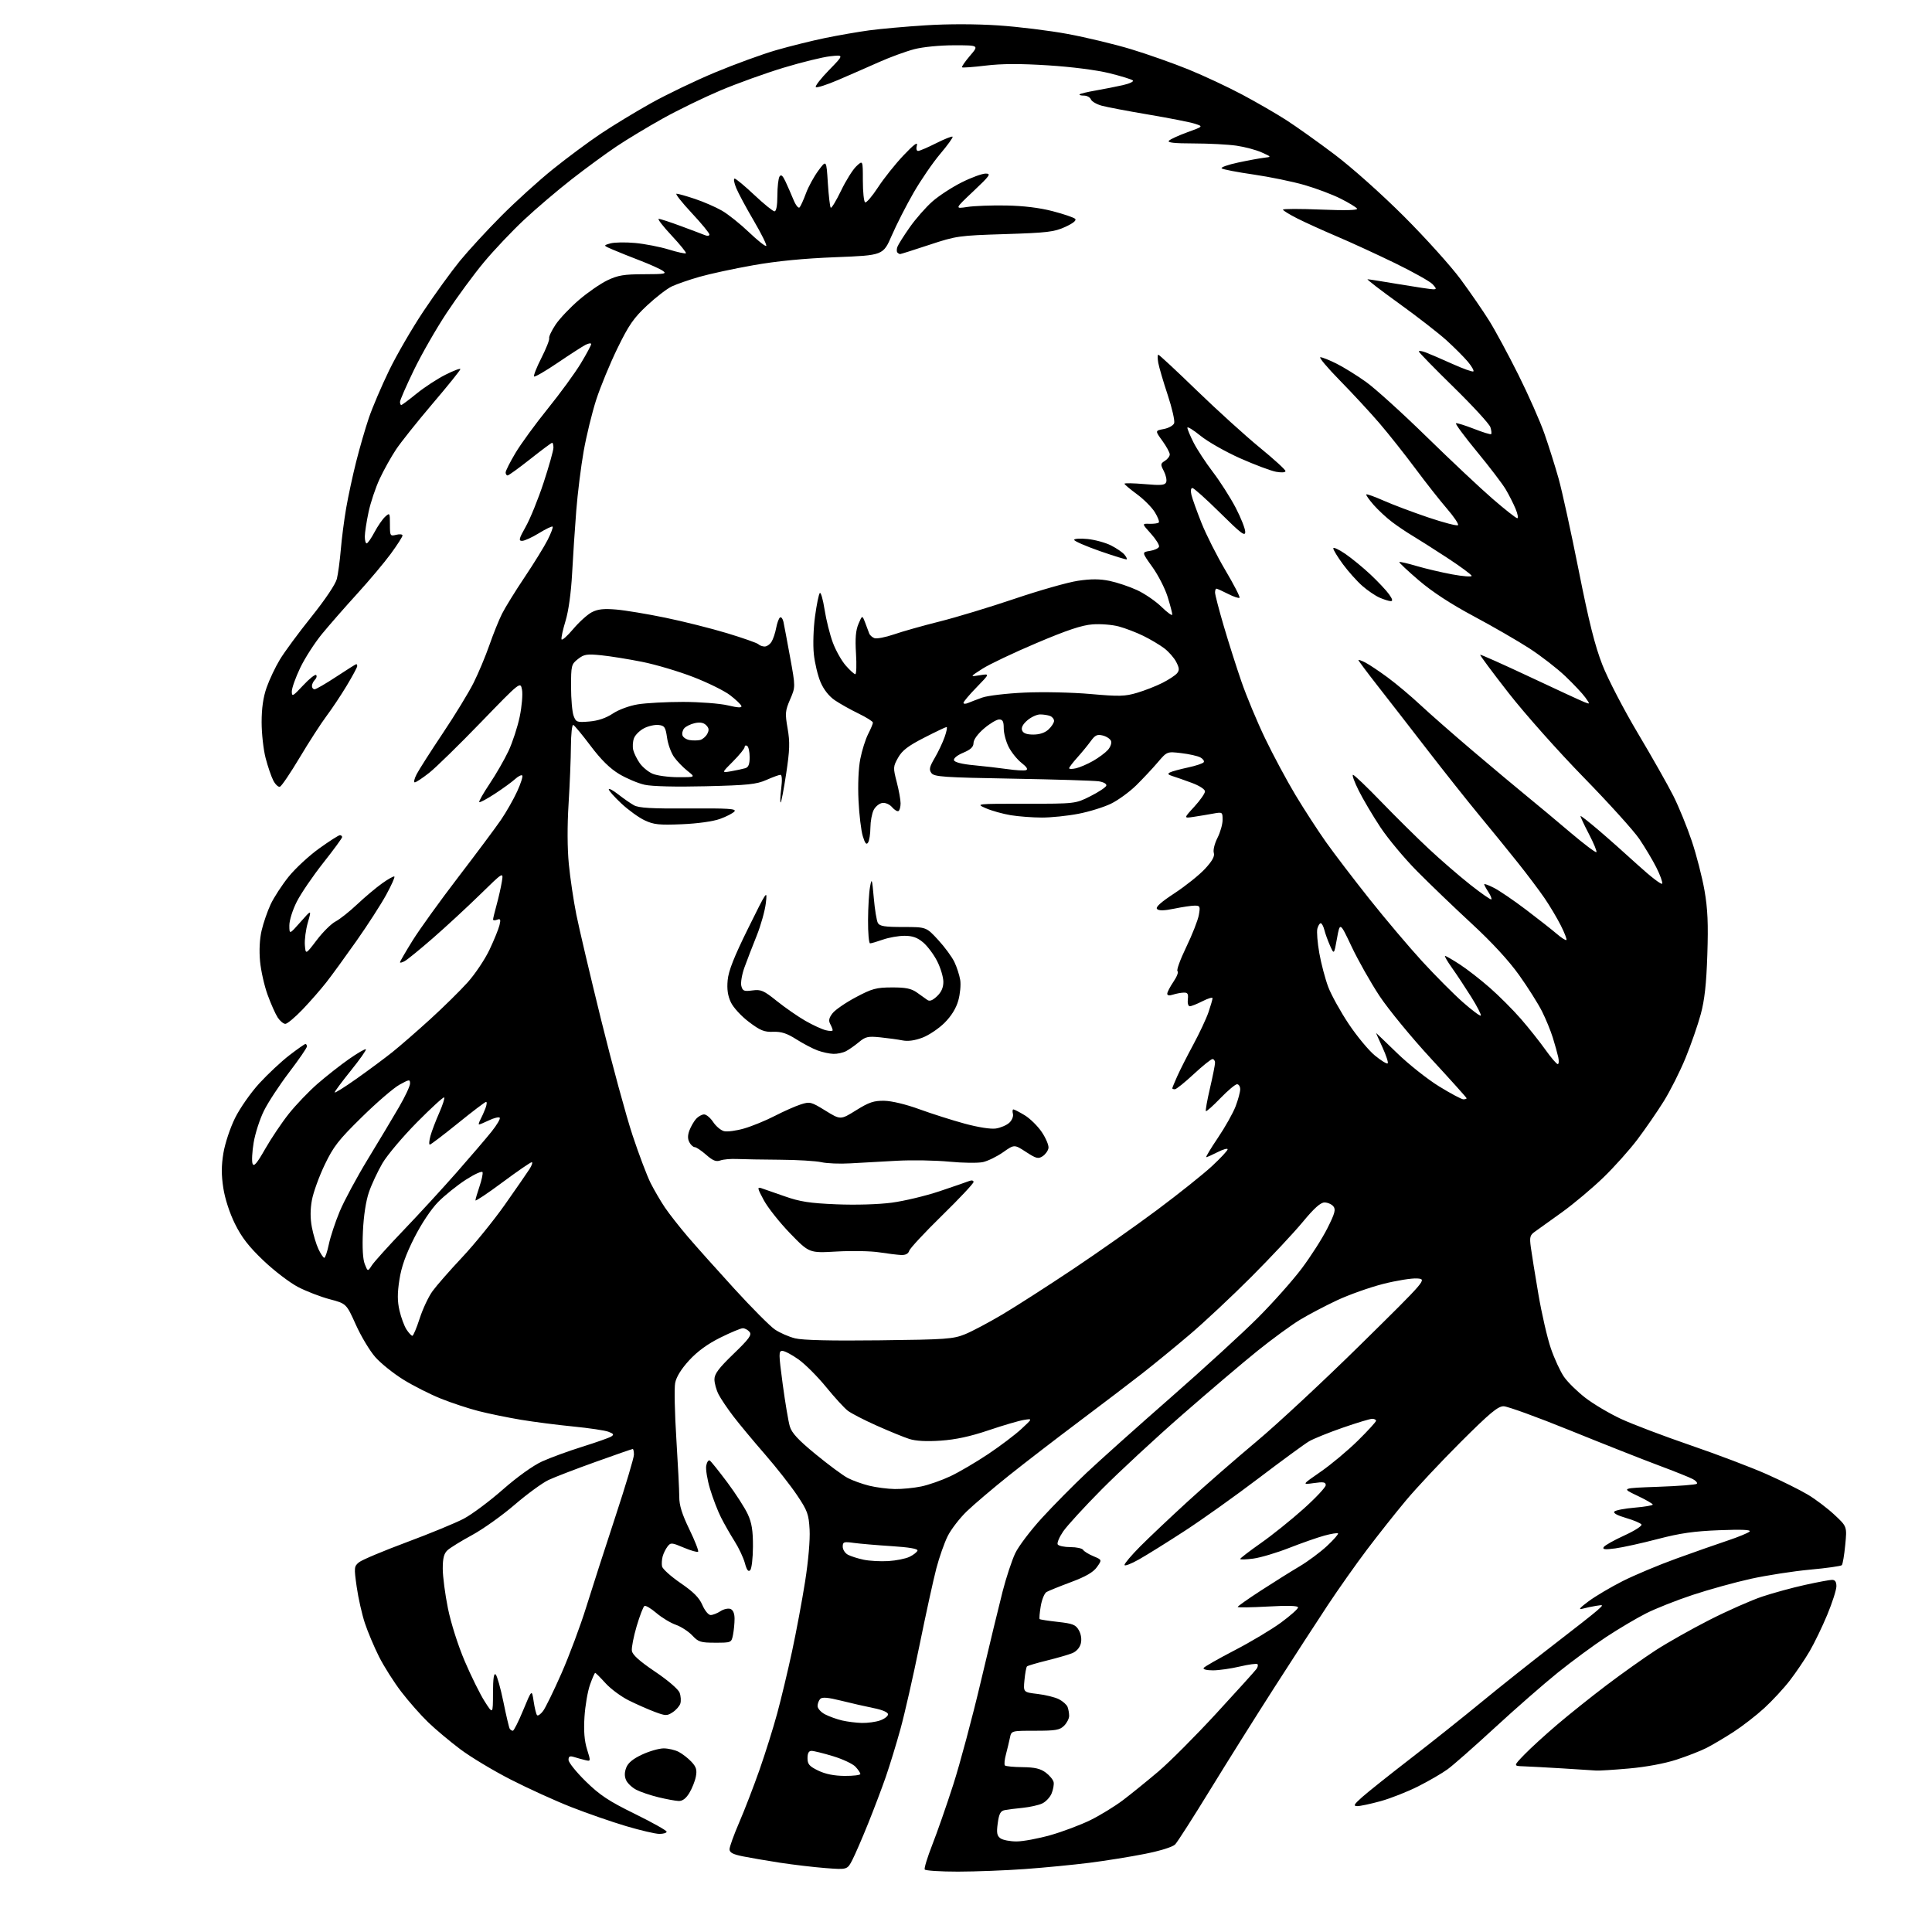 <?xml version="1.0" encoding="UTF-8" standalone="no"?>
<svg 
  version="1.1" 
  xmlns="http://www.w3.org/2000/svg" 
  xmlns:xlink="http://www.w3.org/1999/xlink" 
  xmlns:svg="http://www.w3.org/2000/svg"
  xmlns:rdf="http://www.w3.org/1999/02/22-rdf-syntax-ns#"
  xmlns:cc="http://creativecommons.org/ns#"
  xmlns:dc="http://purl.org/dc/elements/1.1/"
  viewBox="0 0 768 768"
  width="768"
  height="768"
>
<style>svg {background-color: white; }</style>"
<path stroke="none" fill="black" fill-rule="evenodd" d="M380.81,744.00C373.83,744.00 367.88,743.62 367.59,743.15C367.31,742.69 368.65,738.30 370.57,733.40C372.50,728.51 376.25,717.75 378.91,709.50C381.57,701.25 386.51,682.80 389.88,668.50C393.25,654.20 397.17,638.01 398.58,632.52C400.00,627.03 402.24,620.26 403.56,617.46C404.88,614.67 409.68,608.33 414.23,603.37C418.78,598.41 426.77,590.32 432.00,585.40C437.23,580.48 452.20,567.08 465.29,555.62C478.37,544.17 493.97,529.89 499.96,523.90C505.95,517.91 513.82,509.07 517.44,504.26C521.06,499.44 525.66,492.25 527.65,488.27C530.66,482.29 531.06,480.78 530.02,479.52C529.32,478.69 527.75,478.00 526.51,478.00C524.93,478.00 522.38,480.29 517.88,485.73C514.37,489.98 505.20,499.78 497.50,507.50C489.80,515.22 478.74,525.58 472.92,530.52C467.10,535.46 458.55,542.46 453.92,546.07C449.29,549.69 438.07,558.22 429.00,565.03C419.93,571.84 407.32,581.54 401.00,586.59C394.68,591.65 387.18,598.02 384.34,600.75C381.50,603.48 378.08,607.92 376.73,610.61C375.39,613.30 373.35,619.10 372.20,623.50C371.05,627.90 368.04,641.62 365.52,654.00C363.00,666.38 359.59,681.37 357.94,687.33C356.30,693.28 353.67,701.83 352.12,706.33C350.56,710.82 347.40,719.16 345.10,724.86C342.81,730.56 340.00,737.03 338.88,739.24C336.83,743.26 336.83,743.26 328.16,742.59C323.40,742.22 315.23,741.25 310.00,740.45C304.77,739.64 298.14,738.50 295.25,737.92C291.31,737.12 290.00,736.42 290.00,735.10C290.00,734.14 291.74,729.33 293.86,724.42C295.98,719.52 299.61,710.10 301.93,703.50C304.24,696.90 307.42,686.77 308.98,681.00C310.54,675.23 313.18,664.20 314.84,656.50C316.50,648.80 318.84,636.28 320.04,628.68C321.33,620.50 322.06,612.08 321.83,608.05C321.49,601.92 320.99,600.54 316.85,594.37C314.32,590.59 308.57,583.27 304.07,578.10C299.57,572.93 293.95,566.18 291.59,563.10C289.23,560.02 286.55,556.06 285.65,554.30C284.74,552.54 284.00,549.84 284.00,548.31C284.00,546.14 285.70,543.88 291.58,538.20C297.81,532.19 298.94,530.63 297.95,529.45C297.30,528.65 296.09,528.00 295.28,528.00C294.47,528.00 290.43,529.69 286.29,531.75C281.23,534.27 277.18,537.23 273.92,540.79C270.75,544.26 268.84,547.36 268.38,549.79C268.00,551.83 268.21,561.83 268.86,572.00C269.50,582.17 270.02,592.55 270.02,595.05C270.00,598.35 271.11,601.91 274.03,607.94C276.25,612.52 277.81,616.52 277.51,616.83C277.20,617.13 274.65,616.40 271.82,615.21C266.99,613.17 266.61,613.14 265.35,614.77C264.62,615.72 263.75,617.48 263.42,618.67C263.09,619.86 262.98,621.66 263.17,622.67C263.37,623.67 266.67,626.64 270.51,629.28C275.67,632.81 277.95,635.10 279.21,638.03C280.17,640.25 281.61,642.00 282.49,642.00C283.36,642.00 285.12,641.31 286.39,640.48C287.67,639.64 289.46,639.24 290.36,639.58C291.42,639.99 292.00,641.37 292.00,643.48C292.00,645.28 291.72,648.16 291.38,649.88C290.75,652.99 290.72,653.00 284.32,653.00C278.52,653.00 277.62,652.72 275.19,650.12C273.71,648.54 270.77,646.63 268.66,645.88C266.54,645.14 263.06,643.03 260.92,641.20C258.78,639.37 256.64,638.10 256.17,638.40C255.70,638.69 254.31,642.30 253.08,646.44C251.86,650.57 251.00,654.97 251.18,656.22C251.40,657.81 254.20,660.32 260.39,664.50C265.53,667.96 269.66,671.51 270.16,672.89C270.65,674.21 270.77,676.14 270.45,677.17C270.12,678.21 268.75,679.77 267.40,680.65C265.15,682.13 264.59,682.12 260.23,680.48C257.63,679.51 253.00,677.46 249.94,675.94C246.88,674.41 242.72,671.33 240.69,669.08C238.66,666.84 236.82,665.00 236.60,665.00C236.37,665.00 235.44,667.14 234.52,669.75C233.60,672.36 232.62,678.10 232.34,682.50C231.99,688.07 232.30,691.97 233.35,695.35C234.86,700.18 234.85,700.20 232.68,699.68C231.48,699.40 229.49,698.85 228.25,698.46C226.48,697.92 226.00,698.16 226.00,699.60C226.00,700.60 229.08,704.44 232.85,708.13C238.48,713.63 241.96,715.94 252.35,721.04C259.31,724.46 265.00,727.65 265.00,728.13C265.00,728.61 263.71,729.00 262.13,729.00C260.55,729.00 254.60,727.61 248.90,725.92C243.20,724.23 233.35,720.81 227.02,718.32C220.68,715.83 209.86,710.90 202.96,707.37C196.06,703.84 187.06,698.43 182.96,695.34C178.86,692.26 173.11,687.44 170.19,684.62C167.26,681.80 162.46,676.35 159.51,672.50C156.56,668.65 152.57,662.35 150.64,658.50C148.71,654.65 146.18,648.66 145.03,645.18C143.88,641.70 142.42,635.22 141.79,630.78C140.70,623.08 140.74,622.63 142.74,621.01C143.89,620.08 152.41,616.50 161.67,613.05C170.92,609.61 181.14,605.40 184.36,603.70C187.58,602.00 194.56,596.80 199.86,592.14C205.66,587.05 211.89,582.59 215.50,580.94C218.80,579.44 226.00,576.81 231.50,575.09C237.00,573.37 242.16,571.55 242.97,571.04C244.15,570.29 243.94,569.93 241.88,569.15C240.48,568.61 234.20,567.68 227.92,567.06C221.64,566.45 212.22,565.24 207.00,564.37C201.78,563.49 194.26,561.95 190.30,560.94C186.34,559.93 179.59,557.71 175.30,555.99C171.01,554.28 164.26,550.86 160.30,548.40C156.34,545.94 151.33,541.91 149.17,539.45C147.00,536.99 143.53,531.21 141.46,526.60C137.68,518.21 137.68,518.21 131.09,516.47C127.47,515.52 121.80,513.33 118.50,511.62C115.20,509.90 109.00,505.17 104.73,501.10C98.91,495.56 96.07,491.89 93.41,486.52C91.27,482.19 89.43,476.53 88.77,472.26C87.97,467.07 87.98,463.36 88.81,458.35C89.44,454.55 91.49,448.36 93.43,444.44C95.37,440.52 99.67,434.37 103.08,430.65C106.47,426.96 111.85,421.92 115.04,419.47C118.24,417.01 121.11,415.00 121.42,415.00C121.74,415.00 122.00,415.45 122.00,416.00C122.00,416.54 118.83,421.16 114.95,426.25C111.08,431.34 106.56,438.22 104.92,441.55C103.27,444.87 101.43,450.58 100.83,454.22C100.22,457.87 100.03,461.64 100.40,462.59C100.91,463.92 102.11,462.51 105.41,456.72C107.80,452.53 112.04,446.22 114.84,442.70C117.64,439.19 122.76,433.84 126.21,430.83C129.67,427.82 135.30,423.39 138.73,420.99C142.16,418.59 145.18,416.85 145.44,417.11C145.70,417.37 143.03,421.16 139.50,425.54C135.97,429.92 133.06,433.83 133.04,434.24C133.02,434.65 136.94,432.20 141.75,428.80C146.56,425.40 152.97,420.64 156.00,418.22C159.03,415.79 165.78,409.92 171.01,405.16C176.24,400.40 182.94,393.80 185.90,390.50C188.86,387.20 192.78,381.35 194.60,377.50C196.42,373.65 198.20,369.26 198.56,367.74C199.11,365.47 198.94,365.09 197.61,365.60C196.73,365.94 196.00,365.90 196.00,365.51C196.00,365.12 196.64,362.49 197.42,359.65C198.20,356.82 199.13,352.70 199.49,350.50C200.14,346.50 200.14,346.50 190.82,355.61C185.69,360.62 177.28,368.40 172.11,372.90C166.95,377.40 161.89,381.52 160.86,382.07C159.84,382.62 159.00,382.82 159.00,382.52C159.00,382.21 161.25,378.34 163.99,373.91C166.74,369.48 174.91,358.14 182.15,348.69C189.38,339.25 197.03,329.00 199.14,325.91C201.25,322.82 204.15,317.72 205.59,314.58C207.03,311.44 207.93,308.60 207.60,308.27C207.27,307.93 205.98,308.58 204.75,309.70C203.51,310.83 199.91,313.45 196.73,315.53C193.56,317.60 190.76,319.10 190.51,318.85C190.26,318.60 192.13,315.31 194.65,311.54C197.18,307.77 200.55,301.90 202.15,298.50C203.74,295.10 205.74,288.98 206.59,284.91C207.44,280.84 207.85,276.01 207.51,274.19C206.89,270.88 206.89,270.88 191.19,287.10C182.56,296.03 173.32,305.06 170.66,307.17C168.00,309.27 165.40,311.00 164.88,311.00C164.37,311.00 164.70,309.54 165.63,307.75C166.55,305.96 171.24,298.62 176.05,291.43C180.86,284.25 186.35,275.25 188.26,271.43C190.17,267.62 192.98,260.90 194.52,256.50C196.05,252.10 198.31,246.47 199.55,244.00C200.79,241.53 204.82,235.00 208.51,229.50C212.20,224.00 216.32,217.32 217.68,214.65C219.03,211.98 219.93,209.59 219.68,209.34C219.42,209.09 216.98,210.26 214.25,211.94C211.52,213.62 208.50,215.00 207.54,215.00C206.07,215.00 206.29,214.15 209.01,209.32C210.77,206.20 213.97,198.32 216.11,191.80C218.25,185.28 220.00,179.05 220.00,177.97C220.00,176.89 219.77,176.00 219.50,176.00C219.22,176.00 215.29,178.92 210.77,182.50C206.25,186.07 202.20,189.00 201.78,189.00C201.35,189.00 201.00,188.46 201.00,187.81C201.00,187.15 202.76,183.67 204.91,180.06C207.06,176.45 212.85,168.52 217.77,162.43C222.69,156.34 228.58,148.27 230.86,144.49C233.14,140.72 235.00,137.24 235.00,136.78C235.00,136.31 233.99,136.45 232.75,137.08C231.51,137.72 226.53,140.93 221.68,144.22C216.83,147.51 212.62,149.95 212.31,149.65C212.01,149.34 213.31,146.03 215.21,142.30C217.11,138.56 218.51,135.02 218.31,134.43C218.12,133.85 219.27,131.41 220.87,129.02C222.48,126.63 226.65,122.23 230.15,119.23C233.64,116.23 238.75,112.71 241.50,111.40C245.67,109.42 248.08,109.02 255.97,109.01C264.24,109.00 265.19,108.83 263.47,107.65C262.39,106.90 258.35,105.08 254.50,103.60C250.65,102.12 245.75,100.16 243.62,99.24C239.74,97.58 239.74,97.58 242.62,96.76C244.20,96.31 248.65,96.23 252.50,96.59C256.35,96.95 262.36,98.12 265.85,99.19C269.34,100.26 272.40,100.93 272.66,100.67C272.92,100.42 270.35,97.24 266.95,93.60C263.55,89.97 261.26,87.00 261.86,87.00C262.45,87.00 266.44,88.30 270.72,89.89C275.00,91.47 279.29,93.10 280.25,93.49C281.23,93.90 282.00,93.77 282.00,93.21C282.00,92.66 278.81,88.78 274.90,84.60C271.00,80.42 268.31,77.00 268.93,77.00C269.55,77.00 272.86,77.93 276.28,79.08C279.70,80.22 284.52,82.32 287.00,83.75C289.48,85.18 294.31,89.05 297.75,92.34C301.19,95.63 304.27,98.06 304.59,97.75C304.90,97.43 302.70,92.97 299.69,87.83C296.67,82.70 293.51,76.81 292.66,74.75C291.80,72.69 291.52,71.00 292.03,71.00C292.54,71.00 296.06,73.93 299.85,77.50C303.64,81.07 307.25,84.00 307.87,84.00C308.59,84.00 309.01,81.72 309.02,77.75C309.02,74.31 309.41,70.91 309.87,70.18C310.48,69.22 311.13,69.76 312.26,72.18C313.11,74.01 314.54,77.27 315.43,79.43C316.34,81.63 317.40,82.95 317.86,82.43C318.30,81.92 319.44,79.40 320.39,76.83C321.33,74.26 323.55,70.21 325.30,67.83C328.50,63.50 328.50,63.50 329.08,72.75C329.41,77.84 329.92,82.26 330.23,82.57C330.54,82.88 332.38,79.84 334.32,75.82C336.25,71.79 339.00,67.41 340.42,66.08C343.00,63.65 343.00,63.65 343.00,71.77C343.00,76.23 343.40,80.13 343.89,80.43C344.38,80.73 346.67,78.07 348.99,74.52C351.30,70.97 355.87,65.23 359.14,61.78C363.18,57.52 364.89,56.22 364.48,57.75C364.11,59.09 364.31,60.00 364.96,60.00C365.56,60.00 368.79,58.62 372.13,56.93C375.47,55.25 378.41,54.08 378.67,54.34C378.93,54.60 376.72,57.66 373.77,61.15C370.82,64.64 366.04,71.60 363.16,76.61C360.27,81.62 356.37,89.27 354.49,93.61C351.06,101.50 351.06,101.50 332.20,102.24C319.55,102.73 308.76,103.78 299.42,105.44C291.77,106.79 282.12,108.87 278.00,110.06C273.88,111.24 268.94,112.95 267.04,113.86C265.13,114.76 260.71,118.17 257.21,121.44C251.90,126.39 249.95,129.21 245.45,138.44C242.48,144.52 238.69,153.73 237.01,158.89C235.34,164.06 233.09,173.28 232.01,179.39C230.93,185.50 229.61,196.12 229.07,203.00C228.53,209.88 227.78,221.12 227.42,228.00C227.00,235.71 226.00,242.92 224.81,246.82C223.75,250.29 223.03,253.59 223.22,254.15C223.40,254.70 225.48,252.87 227.84,250.07C230.20,247.27 233.54,244.25 235.27,243.36C237.63,242.14 240.01,241.88 244.95,242.30C248.55,242.61 257.35,244.07 264.50,245.55C271.65,247.02 282.68,249.79 289.00,251.70C295.32,253.61 300.93,255.58 301.45,256.08C301.97,256.59 303.10,257.00 303.96,257.00C304.82,257.00 306.05,256.16 306.69,255.12C307.34,254.09 308.17,251.61 308.54,249.61C308.92,247.61 309.61,245.74 310.08,245.45C310.56,245.16 311.16,245.95 311.44,247.21C311.71,248.47 312.90,254.80 314.08,261.27C316.23,273.05 316.23,273.05 314.08,278.03C312.13,282.56 312.04,283.59 313.09,289.59C314.04,295.03 313.94,298.15 312.51,307.58C311.56,313.86 310.57,319.00 310.32,319.00C310.06,319.00 310.17,316.52 310.54,313.50C310.97,310.08 310.86,308.00 310.24,308.00C309.70,308.00 307.18,308.92 304.65,310.04C300.69,311.79 297.33,312.14 280.55,312.55C268.67,312.84 259.20,312.61 256.28,311.96C253.65,311.38 249.09,309.46 246.15,307.70C242.45,305.48 238.95,302.04 234.78,296.50C231.47,292.10 228.36,288.35 227.88,288.17C227.39,287.98 226.98,291.81 226.95,296.67C226.92,301.52 226.50,311.80 226.02,319.50C225.47,328.20 225.51,337.29 226.12,343.50C226.65,349.00 227.99,358.00 229.09,363.50C230.19,369.00 234.64,387.90 238.98,405.50C243.33,423.10 248.93,443.71 251.45,451.30C253.96,458.88 257.20,467.43 258.64,470.30C260.09,473.16 262.64,477.52 264.31,480.00C265.99,482.48 270.04,487.65 273.32,491.50C276.61,495.35 284.96,504.70 291.89,512.28C298.81,519.86 306.06,527.14 307.99,528.47C309.92,529.79 313.55,531.39 316.06,532.01C319.09,532.76 330.27,533.03 349.56,532.80C376.17,532.49 378.91,532.29 383.64,530.37C386.46,529.22 393.21,525.64 398.64,522.41C404.06,519.18 416.60,511.13 426.50,504.52C436.40,497.91 451.48,487.30 460.00,480.94C468.52,474.58 478.31,466.77 481.75,463.58C485.19,460.39 488.00,457.37 488.00,456.87C488.00,456.37 486.22,456.87 484.04,457.98C481.86,459.09 479.82,460.00 479.51,460.00C479.20,460.00 481.28,456.52 484.15,452.28C487.02,448.03 490.18,442.40 491.18,439.77C492.18,437.13 493.00,434.08 493.00,432.99C493.00,431.90 492.43,431.00 491.74,431.00C491.05,431.00 488.08,433.50 485.13,436.55C482.18,439.61 479.59,441.92 479.36,441.69C479.14,441.47 479.86,437.38 480.98,432.60C482.09,427.83 483.00,423.26 483.00,422.46C483.00,421.66 482.54,421.00 481.97,421.00C481.41,421.00 478.05,423.70 474.50,427.00C470.95,430.30 467.59,433.00 467.03,433.00C466.46,433.00 466.00,432.83 466.00,432.63C466.00,432.42 466.88,430.28 467.95,427.88C469.02,425.47 471.90,419.79 474.35,415.25C476.80,410.72 479.53,404.90 480.41,402.32C481.28,399.75 482.00,397.26 482.00,396.80C482.00,396.34 480.22,396.87 478.04,397.98C475.86,399.09 473.58,400.00 472.97,400.00C472.34,400.00 472.00,398.79 472.18,397.25C472.44,395.04 472.11,394.52 470.50,394.58C469.40,394.62 467.49,394.99 466.25,395.39C464.81,395.87 464.00,395.73 464.00,395.01C464.00,394.40 465.12,392.25 466.48,390.24C467.84,388.24 468.56,386.35 468.08,386.05C467.59,385.75 469.15,381.45 471.54,376.50C473.93,371.55 476.18,365.81 476.55,363.75C477.17,360.31 477.03,360.00 474.92,360.00C473.66,360.00 470.01,360.54 466.81,361.20C462.77,362.03 460.68,362.08 459.96,361.36C459.23,360.63 461.35,358.71 466.93,355.05C471.34,352.15 476.78,347.79 479.03,345.35C481.92,342.22 482.93,340.37 482.51,339.02C482.17,337.96 482.81,335.34 483.95,333.10C485.08,330.89 486.00,327.65 486.00,325.91C486.00,322.79 485.94,322.75 482.25,323.42C480.19,323.80 476.70,324.38 474.50,324.71C470.50,325.31 470.50,325.31 474.75,320.68C477.09,318.13 479.00,315.39 479.00,314.59C479.00,313.76 476.78,312.32 473.75,311.20C470.86,310.13 467.41,308.92 466.09,308.51C464.29,307.95 464.03,307.58 465.09,307.04C465.86,306.64 469.08,305.77 472.23,305.09C475.39,304.42 478.21,303.47 478.51,302.98C478.81,302.50 478.19,301.64 477.13,301.07C476.08,300.51 472.67,299.74 469.56,299.38C463.92,298.71 463.92,298.71 460.21,303.06C458.17,305.46 454.33,309.55 451.68,312.17C449.02,314.78 444.52,318.07 441.66,319.47C438.80,320.86 432.95,322.68 428.64,323.50C424.34,324.33 417.83,325.00 414.16,324.99C410.50,324.99 404.94,324.57 401.80,324.06C398.67,323.54 394.24,322.31 391.95,321.31C387.80,319.50 387.80,319.50 407.65,319.50C427.50,319.50 427.50,319.50 433.46,316.50C436.74,314.85 439.58,312.96 439.77,312.31C439.98,311.62 438.74,310.90 436.81,310.59C434.99,310.31 419.55,309.83 402.50,309.53C375.10,309.05 371.36,308.79 370.26,307.31C369.23,305.93 369.46,304.89 371.56,301.31C372.95,298.93 374.73,295.19 375.50,292.99C376.28,290.80 376.63,289.00 376.28,289.00C375.94,289.00 371.93,290.91 367.38,293.24C360.96,296.53 358.63,298.31 357.01,301.19C355.01,304.75 354.99,305.16 356.46,310.85C357.31,314.12 358.00,317.93 358.00,319.34C358.00,320.74 357.63,322.11 357.18,322.39C356.73,322.67 355.58,321.99 354.63,320.89C353.64,319.73 351.98,319.01 350.73,319.19C349.53,319.36 347.98,320.62 347.29,322.00C346.60,323.38 346.02,326.52 346.00,329.00C345.98,331.48 345.57,334.13 345.08,334.91C344.41,335.96 343.87,335.32 342.98,332.41C342.31,330.26 341.54,323.86 341.27,318.18C340.97,312.01 341.25,305.38 341.98,301.70C342.64,298.32 344.05,293.87 345.09,291.81C346.14,289.76 347.00,287.71 347.00,287.25C347.00,286.79 344.41,285.16 341.25,283.63C338.09,282.10 333.85,279.72 331.84,278.35C329.54,276.78 327.44,274.12 326.19,271.18C325.09,268.61 323.88,263.57 323.51,260.00C323.13,256.38 323.34,249.74 323.99,245.00C324.62,240.32 325.48,236.15 325.89,235.73C326.30,235.31 327.15,238.29 327.79,242.36C328.42,246.42 329.90,252.32 331.07,255.46C332.24,258.60 334.56,262.70 336.21,264.58C337.86,266.46 339.56,268.00 339.99,268.00C340.43,268.00 340.55,264.29 340.27,259.75C339.90,253.72 340.17,250.56 341.26,248.00C342.75,244.50 342.75,244.50 343.91,247.50C344.54,249.15 345.26,251.07 345.51,251.77C345.75,252.47 346.69,253.33 347.58,253.67C348.48,254.01 351.98,253.34 355.36,252.18C358.74,251.01 366.90,248.71 373.50,247.06C380.10,245.41 393.55,241.33 403.39,238.00C413.23,234.67 424.53,231.46 428.50,230.87C433.73,230.09 437.20,230.11 441.11,230.92C444.07,231.54 448.98,233.18 452.00,234.58C455.02,235.97 459.41,238.98 461.75,241.27C464.09,243.55 466.00,244.91 466.00,244.30C466.00,243.68 465.16,240.49 464.14,237.21C463.12,233.93 460.39,228.60 458.07,225.37C453.86,219.50 453.86,219.50 457.10,219.00C458.88,218.72 460.52,217.97 460.73,217.32C460.94,216.67 459.49,214.34 457.50,212.13C453.89,208.13 453.89,208.13 456.96,208.22C458.65,208.27 460.30,208.04 460.63,207.71C460.96,207.38 460.25,205.53 459.06,203.60C457.87,201.67 454.67,198.46 451.95,196.46C449.23,194.46 447.00,192.58 447.00,192.29C447.00,191.99 450.60,192.06 455.00,192.44C461.60,193.02 463.11,192.88 463.58,191.66C463.89,190.85 463.47,188.88 462.65,187.28C461.26,184.61 461.29,184.30 463.07,183.19C464.13,182.52 465.00,181.38 465.00,180.64C465.00,179.90 463.68,177.48 462.07,175.25C459.13,171.20 459.13,171.20 462.62,170.54C464.54,170.18 466.39,169.15 466.74,168.25C467.08,167.35 465.94,162.31 464.20,157.05C462.45,151.80 460.76,146.04 460.43,144.25C460.11,142.46 460.12,141.00 460.45,141.00C460.79,141.00 467.69,147.41 475.78,155.26C483.88,163.10 495.11,173.28 500.75,177.90C506.39,182.51 511.00,186.72 511.00,187.25C511.00,187.83 509.48,187.94 507.25,187.54C505.19,187.16 498.77,184.75 493.00,182.19C487.23,179.62 480.14,175.60 477.25,173.25C474.36,170.90 472.00,169.45 472.00,170.02C472.00,170.60 473.11,173.26 474.47,175.94C475.83,178.62 479.29,183.89 482.16,187.66C485.03,191.42 489.09,197.79 491.19,201.80C493.28,205.82 495.00,210.16 495.00,211.44C495.00,213.37 493.31,212.08 485.03,203.88C479.54,198.45 474.58,194.00 474.01,194.00C473.37,194.00 473.22,195.08 473.62,196.75C473.98,198.26 475.78,203.28 477.62,207.90C479.46,212.52 483.73,220.98 487.11,226.69C490.49,232.40 493.02,237.31 492.73,237.61C492.43,237.90 490.37,237.21 488.14,236.07C485.91,234.93 483.84,234.00 483.54,234.00C483.24,234.00 483.00,234.69 483.00,235.53C483.00,236.38 484.55,242.34 486.44,248.78C488.33,255.23 491.51,265.23 493.51,271.00C495.50,276.77 499.72,286.90 502.89,293.50C506.06,300.10 511.49,310.23 514.95,316.00C518.42,321.77 523.91,330.23 527.14,334.79C530.38,339.36 538.17,349.56 544.45,357.46C550.73,365.36 560.14,376.48 565.36,382.17C570.59,387.86 577.84,395.15 581.48,398.37C585.13,401.59 588.34,403.99 588.63,403.71C588.91,403.42 587.22,400.11 584.86,396.34C582.50,392.58 579.05,387.36 577.19,384.75C575.33,382.14 574.10,380.00 574.45,380.00C574.81,380.00 577.44,381.52 580.30,383.38C583.16,385.23 588.52,389.40 592.20,392.63C595.89,395.86 601.45,401.43 604.56,405.00C607.67,408.57 612.05,414.09 614.30,417.25C616.55,420.41 618.76,423.00 619.22,423.00C619.67,423.00 619.76,421.76 619.43,420.25C619.10,418.74 618.12,415.25 617.27,412.50C616.42,409.75 614.48,405.02 612.96,402.00C611.44,398.98 607.35,392.49 603.86,387.60C599.77,381.87 593.06,374.58 585.00,367.14C578.13,360.79 568.38,351.43 563.35,346.35C558.32,341.27 551.73,333.38 548.71,328.81C545.69,324.24 541.81,317.69 540.10,314.25C538.38,310.81 537.36,308.00 537.84,308.00C538.32,308.00 543.39,312.84 549.10,318.76C554.82,324.68 563.33,333.09 568.00,337.45C572.67,341.82 580.07,348.22 584.44,351.67C588.81,355.12 592.58,357.75 592.83,357.51C593.07,357.26 592.53,355.94 591.64,354.57C590.74,353.19 590.00,351.82 590.00,351.51C590.00,351.21 591.75,351.85 593.88,352.94C596.02,354.03 601.76,357.94 606.63,361.63C611.51,365.33 617.01,369.65 618.86,371.24C620.70,372.82 622.42,373.92 622.67,373.66C622.93,373.41 621.92,370.79 620.43,367.85C618.94,364.91 616.03,360.02 613.96,357.00C611.89,353.98 607.12,347.63 603.35,342.91C599.58,338.18 592.63,329.63 587.89,323.91C583.16,318.18 573.91,306.52 567.33,298.00C560.75,289.48 551.91,278.08 547.68,272.69C543.46,267.29 540.00,262.66 540.00,262.41C540.00,262.16 541.24,262.59 542.75,263.37C544.26,264.15 548.27,266.83 551.65,269.32C555.04,271.82 560.89,276.73 564.65,280.25C568.42,283.77 577.82,292.01 585.54,298.57C593.27,305.13 602.94,313.23 607.04,316.57C611.15,319.91 618.90,326.39 624.28,330.96C629.67,335.52 634.30,339.03 634.59,338.74C634.88,338.46 633.52,335.16 631.57,331.43C629.62,327.69 628.15,324.52 628.29,324.38C628.43,324.23 631.56,326.68 635.24,329.81C638.92,332.94 646.09,339.29 651.16,343.93C656.23,348.56 660.55,351.86 660.75,351.26C660.95,350.65 659.90,347.76 658.42,344.83C656.94,341.90 653.89,336.80 651.66,333.50C649.42,330.20 639.46,319.18 629.51,309.00C619.47,298.72 606.24,283.85 599.75,275.55C593.33,267.33 588.21,260.45 588.39,260.27C588.57,260.10 597.44,264.06 608.11,269.07C618.77,274.09 628.54,278.60 629.82,279.10C632.14,280.00 632.14,280.00 630.18,277.25C629.10,275.74 625.54,271.95 622.27,268.83C619.00,265.71 612.54,260.71 607.91,257.71C603.28,254.72 593.34,248.97 585.80,244.95C576.76,240.12 569.35,235.28 564.00,230.70C559.54,226.89 556.06,223.61 556.25,223.42C556.44,223.23 559.50,223.93 563.05,224.98C566.60,226.03 572.99,227.53 577.25,228.32C581.51,229.11 585.00,229.38 585.00,228.93C585.00,228.47 580.61,225.23 575.25,221.72C569.89,218.22 563.70,214.29 561.50,212.98C559.30,211.68 555.67,209.24 553.44,207.56C551.20,205.88 547.88,202.80 546.05,200.72C544.23,198.64 542.91,196.75 543.13,196.53C543.35,196.32 546.45,197.43 550.02,199.01C553.58,200.59 561.54,203.59 567.69,205.67C573.85,207.75 579.19,209.14 579.57,208.76C579.95,208.38 578.01,205.47 575.26,202.29C572.50,199.10 566.82,191.89 562.63,186.25C558.44,180.62 552.02,172.52 548.36,168.25C544.70,163.99 537.62,156.34 532.63,151.25C527.63,146.16 524.14,142.00 524.87,142.00C525.61,142.00 528.51,143.16 531.32,144.57C534.14,145.98 539.38,149.23 542.97,151.79C546.56,154.35 557.38,164.13 567.00,173.54C576.62,182.94 588.49,194.10 593.37,198.32C598.25,202.54 602.64,206.00 603.13,206.00C603.63,206.00 603.32,204.31 602.46,202.25C601.60,200.19 599.83,196.70 598.53,194.50C597.22,192.30 592.07,185.55 587.08,179.50C582.09,173.45 578.35,168.38 578.78,168.24C579.21,168.10 582.44,169.11 585.96,170.48C589.47,171.86 592.53,172.80 592.76,172.57C592.99,172.34 592.86,171.10 592.46,169.83C592.06,168.55 585.49,161.39 577.87,153.93C570.24,146.47 564.00,140.07 564.00,139.71C564.00,139.34 565.24,139.52 566.75,140.09C568.26,140.66 573.02,142.71 577.33,144.65C581.63,146.59 585.40,147.93 585.70,147.63C586.00,147.33 585.01,145.60 583.50,143.79C581.98,141.98 578.18,138.17 575.05,135.32C571.91,132.48 563.37,125.84 556.05,120.57C548.74,115.31 543.15,111.00 543.63,111.01C544.11,111.01 549.82,111.91 556.32,113.01C562.82,114.10 568.85,115.00 569.72,115.00C571.10,115.00 571.07,114.74 569.51,113.01C568.51,111.91 561.77,108.13 554.53,104.60C547.28,101.08 536.88,96.29 531.42,93.98C525.97,91.66 518.91,88.46 515.75,86.87C512.59,85.27 510.00,83.68 510.00,83.33C510.00,82.98 516.77,82.97 525.04,83.31C534.80,83.71 539.86,83.58 539.46,82.94C539.13,82.40 536.21,80.62 532.97,78.99C529.74,77.35 523.26,74.91 518.57,73.55C513.87,72.19 504.74,70.31 498.27,69.37C491.80,68.44 486.11,67.34 485.64,66.93C485.17,66.52 488.10,65.48 492.14,64.62C496.19,63.75 500.85,62.90 502.50,62.71C505.50,62.37 505.50,62.37 501.52,60.58C499.34,59.59 494.84,58.39 491.52,57.91C488.21,57.43 480.57,57.03 474.55,57.02C466.69,57.01 463.91,56.69 464.68,55.92C465.28,55.32 468.60,53.81 472.06,52.55C478.36,50.27 478.36,50.27 474.93,49.17C473.04,48.56 464.75,46.93 456.50,45.54C448.25,44.15 439.86,42.55 437.85,41.99C435.84,41.42 433.94,40.29 433.63,39.48C433.32,38.67 432.07,38.00 430.86,38.00C429.66,38.00 428.89,37.77 429.17,37.50C429.45,37.22 432.34,36.53 435.59,35.97C438.84,35.40 443.67,34.45 446.33,33.85C448.99,33.25 450.79,32.41 450.33,31.98C449.87,31.55 445.66,30.25 440.97,29.09C435.90,27.84 426.04,26.58 416.66,25.98C405.55,25.27 398.20,25.30 391.85,26.07C386.89,26.67 382.65,26.98 382.42,26.76C382.20,26.53 383.62,24.47 385.58,22.17C389.16,18.00 389.16,18.00 379.29,18.00C373.62,18.00 366.88,18.66 363.46,19.55C360.18,20.40 353.90,22.69 349.50,24.65C345.10,26.61 337.78,29.81 333.24,31.76C328.69,33.71 324.67,35.00 324.30,34.63C323.92,34.25 326.29,31.20 329.56,27.85C335.50,21.76 335.50,21.76 330.00,22.37C326.98,22.70 318.64,24.75 311.48,26.92C304.33,29.08 293.07,33.14 286.47,35.92C279.87,38.71 269.57,43.71 263.59,47.04C257.61,50.37 249.29,55.38 245.11,58.18C240.92,60.98 232.90,66.86 227.27,71.25C221.64,75.64 213.12,82.90 208.34,87.37C203.56,91.84 196.37,99.43 192.38,104.22C188.38,109.02 181.69,118.12 177.51,124.45C173.33,130.78 167.46,141.03 164.47,147.23C161.47,153.43 159.01,159.06 159.01,159.75C159.00,160.44 159.23,161.00 159.51,161.00C159.80,161.00 162.52,158.97 165.57,156.49C168.62,154.00 173.79,150.62 177.06,148.97C180.33,147.32 183.00,146.32 183.00,146.74C183.00,147.16 178.02,153.35 171.93,160.49C165.85,167.64 159.30,175.85 157.39,178.74C155.47,181.63 152.56,186.84 150.93,190.33C149.30,193.82 147.30,199.79 146.50,203.59C145.69,207.39 145.03,211.74 145.02,213.25C145.01,214.76 145.34,216.00 145.75,216.00C146.17,216.00 147.56,214.00 148.86,211.56C150.16,209.11 152.07,206.34 153.11,205.40C154.94,203.75 155.00,203.85 155.00,208.45C155.00,213.04 155.10,213.19 157.50,212.59C158.88,212.24 160.00,212.37 160.00,212.87C160.00,213.37 157.90,216.64 155.34,220.14C152.77,223.64 146.77,230.78 142.01,236.00C137.24,241.22 130.95,248.42 128.02,251.98C125.09,255.55 121.19,261.61 119.35,265.45C117.51,269.30 116.00,273.53 116.00,274.86C116.00,277.06 116.40,276.84 120.49,272.46C122.96,269.81 125.29,267.95 125.67,268.34C126.05,268.72 125.83,269.57 125.18,270.22C124.53,270.87 124.00,271.99 124.00,272.70C124.00,273.42 124.47,274.00 125.06,274.00C125.64,274.00 129.52,271.75 133.69,269.00C137.86,266.25 141.44,264.00 141.64,264.00C141.84,264.00 142.00,264.37 142.00,264.81C142.00,265.26 140.12,268.75 137.83,272.56C135.53,276.38 131.91,281.82 129.77,284.66C127.64,287.50 122.86,294.89 119.16,301.09C115.46,307.29 111.91,312.53 111.27,312.74C110.64,312.95 109.45,311.84 108.64,310.27C107.83,308.70 106.45,304.67 105.58,301.31C104.71,297.96 104.00,291.55 104.00,287.08C104.00,281.53 104.63,277.16 105.99,273.29C107.08,270.18 109.44,265.19 111.24,262.21C113.03,259.23 118.66,251.59 123.75,245.24C129.27,238.35 133.37,232.25 133.91,230.10C134.40,228.12 135.10,222.91 135.47,218.52C135.83,214.14 136.79,206.71 137.60,202.02C138.41,197.34 140.20,189.02 141.58,183.55C142.95,178.08 145.24,170.21 146.65,166.05C148.07,161.90 151.68,153.44 154.68,147.25C157.68,141.06 163.85,130.43 168.39,123.64C172.92,116.85 179.41,107.90 182.79,103.75C186.18,99.61 193.60,91.54 199.29,85.83C204.97,80.12 214.21,71.75 219.82,67.24C225.43,62.73 233.95,56.40 238.76,53.18C243.57,49.96 252.58,44.48 258.78,41.02C264.99,37.55 276.46,32.04 284.28,28.78C292.10,25.52 303.01,21.54 308.54,19.94C314.06,18.35 322.84,16.17 328.04,15.10C333.24,14.03 341.10,12.67 345.50,12.07C349.90,11.47 360.02,10.56 368.00,10.06C376.96,9.49 387.97,9.51 396.81,10.10C404.67,10.62 417.12,12.15 424.46,13.51C431.79,14.87 443.13,17.59 449.65,19.57C456.17,21.54 466.45,25.18 472.50,27.64C478.55,30.11 488.11,34.58 493.74,37.58C499.37,40.57 507.24,45.12 511.24,47.69C515.23,50.25 523.90,56.42 530.50,61.40C537.37,66.58 549.15,77.08 558.05,85.97C566.60,94.51 576.75,105.78 580.61,111.00C584.46,116.22 589.58,123.65 591.98,127.50C594.39,131.35 599.61,141.03 603.59,149.00C607.57,156.97 612.24,167.52 613.95,172.43C615.67,177.34 618.20,185.36 619.57,190.25C620.94,195.14 624.53,211.52 627.54,226.66C631.64,247.30 634.01,256.72 636.99,264.34C639.19,269.96 645.49,282.10 651.09,291.50C656.66,300.85 662.99,312.03 665.17,316.35C667.34,320.67 670.65,328.77 672.52,334.35C674.39,339.93 676.66,348.77 677.57,354.00C678.84,361.32 679.10,367.18 678.69,379.50C678.30,391.23 677.60,397.55 676.07,403.18C674.93,407.40 672.22,415.20 670.05,420.51C667.88,425.82 663.97,433.59 661.36,437.78C658.75,441.96 654.05,448.78 650.91,452.94C647.77,457.10 641.67,463.92 637.35,468.09C633.03,472.27 625.67,478.45 621.00,481.83C616.33,485.21 611.47,488.69 610.20,489.57C608.17,490.98 607.98,491.72 608.53,495.83C608.87,498.40 610.23,506.80 611.54,514.50C612.85,522.20 615.07,531.86 616.48,535.97C617.88,540.07 620.24,545.18 621.72,547.32C623.20,549.45 627.03,553.21 630.23,555.67C633.43,558.14 639.75,561.88 644.27,563.99C648.80,566.11 661.27,570.84 672.00,574.52C682.73,578.20 696.37,583.38 702.32,586.03C708.26,588.67 715.63,592.34 718.69,594.17C721.74,596.00 726.49,599.59 729.23,602.16C734.22,606.81 734.22,606.81 733.51,614.16C733.12,618.19 732.51,621.81 732.15,622.18C731.79,622.55 726.10,623.36 719.50,623.96C712.90,624.57 702.33,626.21 696.00,627.60C689.67,629.00 679.27,631.88 672.88,634.00C666.49,636.11 658.16,639.41 654.38,641.32C650.60,643.23 643.45,647.46 638.50,650.72C633.55,653.98 624.91,660.34 619.30,664.85C613.69,669.37 602.44,679.20 594.30,686.71C586.16,694.21 577.70,701.66 575.50,703.27C573.30,704.88 568.04,707.94 563.81,710.07C559.59,712.21 552.85,714.87 548.84,715.98C544.82,717.09 540.63,717.98 539.52,717.96C537.85,717.92 538.19,717.30 541.50,714.36C543.70,712.40 552.25,705.59 560.50,699.22C568.75,692.85 581.58,682.64 589.00,676.53C596.42,670.42 609.21,660.26 617.41,653.96C625.61,647.66 633.49,641.46 634.91,640.19C637.50,637.87 637.50,637.87 634.50,638.34C632.85,638.60 630.38,639.13 629.00,639.51C627.26,640.00 628.03,639.09 631.50,636.52C634.25,634.49 640.33,630.89 645.00,628.53C649.67,626.17 659.26,622.14 666.30,619.59C673.34,617.04 682.56,613.80 686.80,612.39C691.03,610.98 694.95,609.36 695.50,608.80C696.18,608.10 692.36,607.94 683.50,608.28C673.45,608.66 667.89,609.46 659.00,611.78C652.67,613.44 645.08,615.11 642.12,615.51C637.99,616.06 636.92,615.94 637.50,614.99C637.92,614.32 641.60,612.24 645.69,610.38C649.77,608.52 652.84,606.55 652.51,606.01C652.17,605.47 649.40,604.30 646.35,603.41C642.86,602.40 641.15,601.45 641.75,600.85C642.27,600.33 645.91,599.64 649.85,599.31C653.78,598.98 657.00,598.43 657.00,598.09C657.00,597.75 654.19,596.14 650.75,594.51C644.50,591.55 644.50,591.55 659.17,591.02C667.24,590.74 674.14,590.20 674.51,589.83C674.87,589.46 674.16,588.62 672.92,587.96C671.68,587.29 665.45,584.80 659.08,582.42C652.71,580.04 636.92,573.80 624.00,568.56C611.08,563.32 599.24,559.02 597.71,559.01C595.45,559.00 592.22,561.70 580.64,573.25C572.79,581.09 562.98,591.55 558.85,596.50C554.71,601.45 547.76,610.23 543.40,616.00C539.04,621.77 532.05,631.67 527.86,638.00C523.67,644.33 514.13,659.03 506.66,670.67C499.19,682.32 487.61,700.77 480.93,711.67C474.24,722.58 468.04,732.26 467.14,733.19C466.17,734.19 461.25,735.73 455.09,736.95C449.36,738.09 439.46,739.68 433.09,740.49C426.72,741.29 415.20,742.41 407.50,742.97C399.80,743.53 387.79,743.99 380.81,744.00zM404.08,732.00C406.66,732.00 412.76,730.86 417.64,729.48C422.51,728.09 429.65,725.40 433.50,723.50C437.35,721.61 443.15,718.04 446.40,715.59C449.64,713.14 455.94,708.03 460.41,704.25C464.87,700.47 475.27,690.05 483.51,681.09C491.76,672.14 498.93,664.20 499.46,663.45C500.00,662.71 500.17,661.84 499.86,661.53C499.55,661.21 496.41,661.63 492.89,662.46C489.38,663.29 484.56,663.98 482.19,663.99C479.70,663.99 478.13,663.60 478.47,663.04C478.80,662.52 484.34,659.36 490.78,656.02C497.23,652.68 505.54,647.71 509.25,644.98C512.96,642.25 516.00,639.55 516.00,638.98C516.00,638.29 512.03,638.17 504.00,638.62C497.40,638.99 492.00,639.07 492.00,638.78C492.00,638.50 496.16,635.56 501.25,632.26C506.34,628.96 513.23,624.64 516.57,622.67C519.92,620.69 524.83,617.03 527.50,614.55C530.17,612.06 532.14,609.81 531.88,609.55C531.62,609.29 529.18,609.68 526.45,610.43C523.73,611.17 517.42,613.38 512.44,615.33C507.46,617.28 501.05,619.19 498.19,619.57C495.34,619.95 493.00,620.01 493.00,619.71C493.00,619.41 496.67,616.60 501.15,613.45C505.64,610.31 513.29,604.17 518.15,599.81C523.02,595.45 527.00,591.20 527.00,590.38C527.00,589.16 526.10,589.00 522.25,589.55C517.50,590.22 517.50,590.22 525.00,585.03C529.12,582.18 535.76,576.63 539.75,572.70C543.74,568.77 547.00,565.20 547.00,564.78C547.00,564.35 546.31,564.00 545.46,564.00C544.61,564.00 539.32,565.60 533.71,567.55C528.09,569.50 522.08,571.94 520.35,572.96C518.61,573.98 509.61,580.57 500.35,587.60C491.08,594.64 477.88,604.05 471.00,608.52C464.12,613.00 455.91,618.12 452.75,619.90C449.59,621.69 447.00,622.67 447.00,622.08C447.00,621.50 449.81,618.18 453.25,614.72C456.69,611.26 465.15,603.26 472.05,596.94C478.95,590.62 491.32,579.84 499.53,572.97C507.74,566.11 526.34,548.80 540.85,534.50C567.24,508.50 567.24,508.50 563.37,508.21C561.24,508.05 555.13,509.03 549.79,510.39C544.46,511.75 536.22,514.68 531.49,516.89C526.76,519.11 520.10,522.61 516.70,524.68C513.29,526.75 505.77,532.24 500.00,536.88C494.23,541.52 480.73,552.98 470.00,562.36C459.27,571.73 444.88,585.07 438.00,592.00C431.12,598.93 424.22,606.47 422.65,608.74C421.09,611.02 420.10,613.36 420.46,613.94C420.82,614.52 423.09,615.00 425.50,615.00C427.91,615.00 430.19,615.50 430.56,616.10C430.94,616.71 432.78,617.85 434.67,618.63C438.09,620.06 438.09,620.06 436.04,622.95C434.58,625.00 431.61,626.72 425.74,628.91C421.21,630.60 416.83,632.38 416.01,632.85C415.18,633.32 414.15,635.86 413.71,638.48C413.27,641.10 413.08,643.41 413.27,643.61C413.47,643.81 416.74,644.31 420.53,644.73C426.49,645.40 427.62,645.85 428.87,648.07C429.76,649.67 430.05,651.67 429.63,653.35C429.21,655.01 427.88,656.50 426.22,657.17C424.72,657.78 420.18,659.09 416.13,660.09C412.08,661.09 408.52,662.14 408.24,662.43C407.95,662.72 407.50,665.15 407.24,667.83C406.77,672.70 406.77,672.70 412.47,673.37C415.61,673.74 419.43,674.69 420.96,675.48C422.50,676.28 424.04,677.65 424.38,678.54C424.72,679.44 425.00,681.03 425.00,682.08C425.00,683.14 424.10,684.90 423.00,686.00C421.28,687.72 419.67,688.00 411.52,688.00C402.04,688.00 402.04,688.00 401.47,690.75C401.16,692.26 400.45,695.23 399.89,697.35C399.32,699.46 399.13,701.47 399.47,701.80C399.80,702.13 402.96,702.44 406.49,702.47C411.36,702.53 413.58,703.05 415.71,704.63C417.24,705.77 418.65,707.49 418.84,708.44C419.02,709.38 418.66,711.41 418.02,712.95C417.39,714.48 415.68,716.28 414.23,716.94C412.78,717.60 409.32,718.36 406.55,718.64C403.77,718.91 400.55,719.32 399.39,719.55C397.72,719.88 397.14,720.96 396.62,724.73C396.09,728.58 396.30,729.74 397.68,730.75C398.61,731.44 401.50,732.00 404.08,732.00zM269.76,715.92C268.52,715.87 264.91,715.21 261.74,714.44C258.57,713.67 254.62,712.34 252.95,711.47C251.28,710.61 249.46,708.90 248.90,707.67C248.20,706.15 248.21,704.57 248.93,702.68C249.66,700.77 251.61,699.16 255.24,697.47C258.13,696.12 261.98,695.02 263.80,695.01C265.61,695.00 268.31,695.63 269.80,696.40C271.28,697.18 273.57,698.95 274.87,700.35C276.76,702.37 277.12,703.56 276.62,706.19C276.28,708.01 275.10,710.96 274.01,712.75C272.67,714.95 271.30,715.97 269.76,715.92zM335.75,705.95C339.19,705.98 342.00,705.63 342.00,705.19C342.00,704.74 341.13,703.45 340.07,702.31C339.01,701.17 335.00,699.28 331.17,698.12C327.33,696.95 323.47,696.00 322.59,696.00C321.50,696.00 321.00,696.91 321.00,698.89C321.00,701.30 321.71,702.12 325.25,703.84C328.10,705.22 331.56,705.92 335.75,705.95zM634.50,703.82C633.40,703.73 627.33,703.34 621.00,702.96C614.67,702.58 607.72,702.20 605.54,702.13C601.58,702.00 601.58,702.00 606.04,697.40C608.49,694.87 614.33,689.55 619.00,685.57C623.67,681.58 632.45,674.57 638.50,669.98C644.55,665.39 653.33,659.15 658.00,656.11C662.67,653.07 672.38,647.59 679.57,643.93C686.75,640.28 696.20,636.10 700.57,634.65C704.93,633.20 712.55,631.12 717.50,630.03C722.45,628.94 727.29,628.03 728.25,628.02C729.47,628.01 730.00,628.78 730.00,630.56C730.00,631.96 728.38,637.03 726.40,641.81C724.42,646.59 721.25,653.15 719.35,656.40C717.45,659.64 713.92,664.86 711.51,667.99C709.10,671.12 704.51,676.08 701.31,679.01C698.12,681.94 692.58,686.23 689.00,688.54C685.42,690.85 680.61,693.69 678.31,694.86C676.00,696.03 670.64,698.12 666.40,699.50C661.75,701.02 654.28,702.41 647.59,703.00C641.49,703.54 635.60,703.91 634.50,703.82zM203.86,688.00C204.27,688.00 206.14,684.29 208.01,679.75C211.42,671.50 211.42,671.50 212.14,676.35C212.54,679.01 213.15,681.48 213.50,681.83C213.85,682.18 214.92,681.43 215.88,680.16C216.84,678.88 220.14,672.12 223.22,665.12C226.29,658.13 230.70,646.35 233.00,638.95C235.30,631.55 240.52,615.37 244.59,603.00C248.67,590.62 252.00,579.49 252.00,578.25C252.00,577.01 251.78,576.00 251.52,576.00C251.25,576.00 244.61,578.30 236.77,581.12C228.92,583.93 220.49,587.17 218.04,588.32C215.59,589.48 209.51,593.92 204.54,598.19C199.57,602.47 191.96,607.89 187.63,610.23C183.30,612.58 178.91,615.29 177.88,616.25C176.47,617.56 176.00,619.41 176.00,623.59C176.00,626.67 176.93,633.76 178.06,639.34C179.26,645.25 182.05,654.03 184.73,660.32C187.27,666.27 190.83,673.47 192.65,676.32C195.95,681.50 195.95,681.50 195.97,673.05C195.99,667.15 196.32,664.92 197.05,665.65C197.63,666.23 199.00,671.13 200.11,676.54C201.21,681.96 202.34,686.75 202.62,687.19C202.89,687.64 203.45,688.00 203.86,688.00zM342.60,684.90C344.86,684.95 348.12,684.51 349.85,683.90C351.58,683.30 353.00,682.21 353.00,681.47C353.00,680.65 350.79,679.70 347.25,678.99C344.09,678.35 338.27,677.03 334.33,676.04C329.20,674.76 326.85,674.55 326.08,675.32C325.49,675.91 325.00,677.20 325.00,678.17C325.00,679.15 326.34,680.64 327.97,681.48C329.60,682.33 332.64,683.42 334.72,683.91C336.80,684.40 340.35,684.84 342.60,684.90zM298.21,624.19C297.46,624.94 296.84,624.12 296.10,621.36C295.52,619.22 293.69,615.32 292.02,612.69C290.36,610.07 287.92,605.80 286.61,603.21C285.30,600.62 283.34,595.50 282.24,591.83C281.14,588.17 280.47,584.01 280.74,582.60C281.01,581.18 281.64,580.28 282.14,580.58C282.64,580.89 285.79,584.83 289.15,589.32C292.50,593.82 296.17,599.52 297.29,602.00C298.85,605.41 299.34,608.51 299.31,614.81C299.29,619.38 298.80,623.60 298.21,624.19zM353.15,620.55C356.25,620.36 360.04,619.60 361.57,618.85C363.10,618.11 364.51,617.00 364.71,616.40C364.95,615.67 361.43,615.06 354.36,614.61C348.47,614.23 341.71,613.65 339.33,613.32C335.41,612.78 335.00,612.93 335.00,614.83C335.00,615.98 335.92,617.42 337.05,618.02C338.17,618.63 340.98,619.52 343.30,620.01C345.61,620.50 350.04,620.74 353.15,620.55zM355.70,591.91C358.56,591.96 363.29,591.50 366.20,590.89C369.12,590.29 374.33,588.46 377.79,586.83C381.25,585.20 388.01,581.23 392.81,578.02C397.61,574.81 403.56,570.31 406.02,568.03C410.50,563.88 410.50,563.88 407.00,564.44C405.07,564.75 398.77,566.60 393.00,568.55C385.66,571.03 379.91,572.27 373.91,572.68C368.19,573.07 364.01,572.83 361.41,571.99C359.26,571.30 353.45,568.92 348.50,566.71C343.55,564.51 338.38,561.84 337.00,560.78C335.62,559.72 331.73,555.47 328.35,551.32C324.97,547.18 320.05,542.26 317.42,540.39C314.80,538.53 311.91,537.00 311.00,537.00C309.49,537.00 309.50,538.01 311.14,550.25C312.12,557.54 313.39,565.08 313.96,567.00C314.73,569.63 317.29,572.39 324.25,578.10C329.34,582.28 335.07,586.53 337.00,587.53C338.93,588.54 342.75,589.91 345.50,590.59C348.25,591.27 352.84,591.87 355.70,591.91zM163.92,531.00C164.30,531.00 165.60,527.91 166.82,524.13C168.04,520.35 170.33,515.46 171.92,513.27C173.51,511.07 178.81,505.02 183.69,499.83C188.58,494.63 196.21,485.23 200.65,478.94C205.08,472.65 209.50,466.26 210.47,464.75C211.44,463.24 211.84,462.00 211.37,462.00C210.89,462.00 205.66,465.60 199.75,469.99C193.84,474.39 189.00,477.61 189.00,477.17C189.00,476.72 189.71,474.26 190.59,471.69C191.46,469.13 192.02,466.55 191.82,465.97C191.63,465.38 188.63,466.73 185.16,468.97C181.69,471.22 176.75,475.19 174.18,477.80C171.38,480.64 167.57,486.35 164.69,492.02C161.28,498.75 159.56,503.60 158.77,508.73C157.93,514.15 157.94,517.24 158.81,521.00C159.45,523.76 160.70,527.14 161.60,528.51C162.50,529.88 163.54,531.00 163.92,531.00zM147.82,503.00C148.71,501.62 154.40,495.31 160.47,488.97C166.54,482.64 176.00,472.33 181.50,466.08C187.00,459.83 193.25,452.52 195.40,449.84C197.54,447.16 199.00,444.67 198.64,444.30C198.27,443.94 196.39,444.40 194.45,445.32C192.52,446.24 190.71,447.00 190.43,447.00C190.16,447.00 190.40,446.13 190.96,445.07C191.53,444.00 192.44,441.98 192.97,440.57C193.51,439.16 193.62,438.00 193.23,438.01C192.83,438.02 187.79,441.84 182.03,446.51C176.26,451.18 171.24,455.00 170.86,455.00C170.47,455.00 170.59,453.45 171.11,451.55C171.64,449.65 173.20,445.54 174.58,442.42C175.96,439.30 176.85,436.52 176.57,436.24C176.29,435.96 171.44,440.40 165.78,446.11C160.13,451.83 153.95,459.14 152.05,462.37C150.16,465.60 147.73,470.78 146.67,473.87C145.46,477.36 144.55,483.31 144.27,489.50C143.97,495.95 144.23,500.56 145.00,502.50C146.19,505.50 146.19,505.50 147.82,503.00zM128.91,500.00C129.28,500.00 130.10,497.58 130.72,494.62C131.34,491.65 133.28,485.79 135.03,481.58C136.78,477.38 141.83,467.99 146.26,460.72C150.68,453.45 156.26,444.14 158.65,440.02C161.04,435.91 163.00,431.72 163.00,430.71C163.00,429.00 162.70,429.04 158.80,431.19C156.49,432.46 149.76,438.25 143.85,444.06C134.54,453.19 132.55,455.75 129.05,463.06C126.83,467.70 124.55,474.00 123.99,477.05C123.31,480.77 123.30,484.32 123.98,487.87C124.53,490.77 125.71,494.69 126.60,496.57C127.50,498.46 128.53,500.00 128.91,500.00zM358.18,498.88C356.71,498.81 352.80,498.33 349.50,497.82C346.20,497.30 338.59,497.16 332.59,497.50C321.69,498.13 321.69,498.13 314.09,490.29C309.92,485.98 305.20,480.03 303.61,477.07C301.07,472.36 300.95,471.77 302.61,472.31C303.65,472.65 307.85,474.11 311.95,475.56C318.00,477.69 321.86,478.29 332.45,478.73C340.17,479.05 349.18,478.78 354.50,478.08C359.45,477.42 368.00,475.38 373.50,473.53C379.00,471.69 384.29,469.86 385.25,469.48C386.26,469.08 387.00,469.24 387.00,469.86C387.00,470.44 381.38,476.43 374.51,483.15C367.64,489.87 361.76,496.19 361.44,497.19C361.06,498.39 359.97,498.96 358.18,498.88zM338.00,462.45C333.88,462.70 328.70,462.49 326.50,461.99C324.30,461.50 316.88,461.05 310.00,461.01C303.12,460.96 295.48,460.83 293.00,460.72C290.52,460.60 287.52,460.86 286.33,461.30C284.66,461.90 283.36,461.38 280.70,459.04C278.79,457.37 276.75,456.00 276.15,456.00C275.56,456.00 274.60,455.13 274.04,454.07C273.32,452.72 273.33,451.27 274.07,449.32C274.66,447.77 275.85,445.72 276.72,444.75C277.60,443.79 279.03,443.00 279.90,443.00C280.78,443.00 282.40,444.37 283.50,446.03C284.60,447.70 286.54,449.33 287.80,449.65C289.07,449.98 292.67,449.50 295.80,448.59C298.94,447.68 304.43,445.43 308.00,443.59C311.57,441.75 316.22,439.69 318.32,439.02C321.95,437.86 322.43,437.98 328.13,441.50C334.13,445.20 334.13,445.20 340.32,441.35C345.44,438.16 347.36,437.51 351.50,437.58C354.48,437.63 360.13,438.99 365.50,440.95C370.45,442.75 378.55,445.33 383.50,446.67C388.84,448.12 393.87,448.91 395.87,448.60C397.73,448.32 400.12,447.30 401.19,446.33C402.26,445.36 402.91,443.78 402.66,442.79C402.40,441.81 402.48,441.00 402.84,441.01C403.20,441.01 405.23,442.06 407.35,443.34C409.47,444.63 412.53,447.64 414.15,450.05C415.76,452.46 416.95,455.29 416.79,456.35C416.63,457.41 415.59,458.87 414.49,459.60C412.72,460.77 411.91,460.56 407.84,457.91C403.21,454.90 403.21,454.90 398.78,458.01C396.35,459.73 392.75,461.49 390.78,461.94C388.82,462.38 382.77,462.31 377.35,461.78C371.93,461.26 362.55,461.09 356.50,461.42C350.45,461.74 342.12,462.21 338.00,462.45zM581.71,437.00C582.42,437.00 583.00,436.81 583.00,436.57C583.00,436.34 576.63,429.25 568.85,420.82C560.97,412.28 551.89,401.22 548.33,395.84C544.83,390.52 539.87,381.75 537.31,376.34C532.66,366.50 532.66,366.50 531.48,373.00C530.31,379.50 530.31,379.50 528.72,375.94C527.85,373.99 526.83,371.18 526.46,369.69C526.09,368.21 525.43,367.00 525.01,367.00C524.58,367.00 523.98,367.97 523.67,369.16C523.36,370.35 523.71,374.74 524.45,378.91C525.19,383.09 526.79,389.13 528.00,392.35C529.22,395.56 532.89,402.18 536.15,407.06C539.41,411.94 544.10,417.59 546.57,419.61C549.03,421.63 551.31,423.02 551.63,422.71C551.95,422.39 551.03,419.57 549.60,416.44C548.17,413.32 547.00,410.70 547.00,410.63C547.00,410.56 550.75,414.14 555.34,418.60C559.93,423.06 567.45,429.02 572.05,431.85C576.65,434.68 581.00,437.00 581.71,437.00zM331.32,418.93C329.77,418.89 326.93,418.28 325.00,417.57C323.07,416.86 319.27,414.86 316.55,413.14C312.80,410.75 310.58,410.04 307.36,410.16C303.80,410.29 302.22,409.65 297.71,406.24C294.68,403.96 291.53,400.53 290.54,398.45C289.29,395.80 288.92,393.25 289.26,389.61C289.61,385.89 291.84,380.27 297.41,369.00C304.93,353.79 305.06,353.60 304.43,359.00C304.08,362.02 302.44,367.88 300.78,372.00C299.12,376.12 296.94,381.78 295.93,384.57C294.92,387.36 294.36,390.68 294.69,391.94C295.22,393.94 295.76,394.16 299.11,393.71C302.52,393.26 303.56,393.71 308.87,397.98C312.15,400.60 317.23,404.12 320.16,405.80C323.10,407.48 326.74,409.16 328.25,409.53C329.76,409.91 331.00,409.91 331.00,409.54C331.00,409.17 330.56,408.05 330.02,407.04C329.29,405.68 329.54,404.59 330.98,402.75C332.04,401.40 336.20,398.55 340.21,396.42C346.66,392.99 348.31,392.54 354.54,392.52C359.99,392.50 362.22,392.95 364.43,394.50C366.00,395.60 367.87,396.93 368.60,397.47C369.52,398.15 370.66,397.73 372.46,396.04C374.20,394.40 375.00,392.60 375.00,390.29C375.00,388.45 373.90,384.76 372.55,382.10C371.20,379.44 368.69,376.08 366.97,374.63C364.66,372.68 362.73,372.00 359.55,372.00C357.19,372.00 353.34,372.68 351.00,373.50C348.66,374.32 346.36,375.00 345.87,375.00C345.39,375.00 345.03,370.84 345.06,365.75C345.09,360.66 345.45,354.70 345.86,352.50C346.53,348.87 346.67,349.28 347.34,356.90C347.74,361.53 348.48,366.03 348.97,366.90C349.69,368.18 351.68,368.50 359.04,368.50C368.21,368.50 368.21,368.50 372.94,373.64C375.54,376.46 378.45,380.42 379.40,382.44C380.36,384.45 381.39,387.65 381.70,389.55C382.01,391.44 381.67,395.12 380.94,397.72C380.08,400.80 378.19,403.86 375.49,406.57C373.21,408.84 369.27,411.50 366.72,412.47C363.69,413.63 360.94,414.01 358.79,413.58C356.98,413.22 353.00,412.67 349.95,412.36C345.06,411.86 344.05,412.08 341.45,414.25C339.83,415.60 337.52,417.22 336.32,417.85C335.11,418.48 332.86,418.97 331.32,418.93zM113.43,407.00C112.67,407.00 111.30,405.86 110.39,404.47C109.48,403.08 107.67,399.01 106.37,395.43C105.07,391.86 103.72,385.85 103.37,382.10C102.98,377.85 103.21,373.22 104.00,369.88C104.69,366.92 106.30,362.25 107.58,359.50C108.87,356.75 112.09,351.80 114.74,348.50C117.40,345.20 122.87,340.14 126.90,337.25C130.93,334.36 134.62,332.00 135.11,332.00C135.60,332.00 136.00,332.34 136.00,332.76C136.00,333.17 132.62,337.79 128.49,343.01C124.37,348.23 119.64,355.16 117.99,358.41C116.29,361.77 115.01,365.87 115.02,367.91C115.04,371.50 115.04,371.50 119.46,366.50C123.87,361.50 123.87,361.50 122.37,366.71C121.55,369.57 121.02,373.62 121.19,375.71C121.50,379.50 121.50,379.50 125.92,373.69C128.34,370.49 131.71,367.17 133.39,366.30C135.07,365.43 138.93,362.37 141.97,359.50C145.01,356.63 149.48,352.87 151.91,351.14C154.34,349.40 156.53,348.19 156.78,348.44C157.03,348.70 155.57,351.96 153.52,355.70C151.48,359.44 146.17,367.68 141.72,374.00C137.27,380.32 131.87,387.75 129.71,390.50C127.56,393.25 123.33,398.09 120.31,401.25C117.29,404.41 114.19,407.00 113.43,407.00zM271.00,327.65C262.03,328.02 259.88,327.80 256.27,326.10C253.94,325.01 249.78,322.00 247.02,319.42C244.26,316.84 242.00,314.30 242.00,313.78C242.00,313.26 243.69,314.15 245.75,315.77C247.81,317.39 250.62,319.34 252.00,320.11C253.92,321.18 258.96,321.47 273.77,321.38C289.49,321.27 292.84,321.49 291.96,322.55C291.36,323.27 288.77,324.61 286.19,325.54C283.40,326.54 277.25,327.39 271.00,327.65zM269.50,308.95C276.50,308.98 276.50,308.98 273.29,306.45C271.52,305.05 269.12,302.57 267.95,300.93C266.78,299.29 265.52,295.82 265.16,293.22C264.56,289.05 264.17,288.46 261.81,288.19C260.34,288.02 257.73,288.60 256.02,289.49C254.31,290.37 252.51,292.15 252.02,293.44C251.53,294.73 251.40,296.85 251.72,298.14C252.04,299.44 253.20,301.79 254.30,303.36C255.40,304.93 257.69,306.83 259.40,307.57C261.10,308.31 265.65,308.93 269.50,308.95zM290.65,306.58C292.77,306.20 295.29,305.66 296.25,305.38C297.53,305.00 298.00,303.82 298.00,300.99C298.00,298.86 297.55,296.84 297.00,296.50C296.45,296.16 296.00,296.37 296.00,296.97C296.00,297.56 293.93,300.12 291.40,302.66C286.79,307.26 286.79,307.26 290.65,306.58zM407.85,306.15C408.76,305.86 408.17,304.90 406.07,303.26C404.35,301.91 402.06,299.07 400.97,296.95C399.89,294.82 399.00,291.49 399.00,289.54C399.00,286.78 398.60,286.00 397.18,286.00C396.18,286.00 393.48,287.61 391.18,289.58C388.67,291.73 387.00,294.02 386.99,295.33C386.98,296.92 385.89,297.96 382.90,299.22C380.49,300.23 378.98,301.46 379.23,302.22C379.50,303.02 382.45,303.76 387.08,304.19C391.16,304.58 397.20,305.27 400.50,305.74C403.80,306.22 407.11,306.40 407.85,306.15zM427.75,305.40C429.26,305.05 432.30,303.74 434.50,302.49C436.70,301.23 439.34,299.28 440.37,298.14C441.40,297.00 441.98,295.40 441.66,294.57C441.35,293.74 439.87,292.75 438.39,292.38C436.16,291.82 435.33,292.21 433.60,294.60C432.44,296.20 430.04,299.13 428.25,301.12C426.46,303.11 425.00,305.03 425.00,305.39C425.00,305.75 426.24,305.75 427.75,305.40zM278.28,294.16C279.26,293.93 280.54,292.85 281.13,291.76C281.94,290.24 281.84,289.41 280.71,288.28C279.69,287.26 278.27,287.00 276.18,287.46C274.51,287.83 272.61,288.77 271.96,289.55C271.31,290.33 271.02,291.62 271.33,292.41C271.63,293.20 272.92,294.01 274.19,294.20C275.46,294.40 277.30,294.38 278.28,294.16zM410.78,292.00C413.27,292.00 415.40,291.28 416.81,289.96C418.02,288.84 419.00,287.31 419.00,286.57C419.00,285.82 418.29,284.94 417.42,284.61C416.55,284.27 414.77,284.00 413.47,284.00C412.17,284.00 409.89,285.05 408.39,286.34C406.60,287.88 405.88,289.25 406.30,290.34C406.74,291.49 408.12,292.00 410.78,292.00zM234.27,286.81C237.74,286.52 240.88,285.45 243.59,283.66C245.95,282.09 250.17,280.54 253.59,279.98C256.84,279.45 264.90,279.02 271.50,279.02C278.10,279.03 286.11,279.64 289.29,280.39C293.40,281.36 294.98,281.43 294.71,280.63C294.51,280.01 292.48,278.08 290.21,276.34C287.94,274.60 281.34,271.35 275.54,269.11C269.75,266.87 260.62,264.16 255.25,263.09C249.89,262.02 242.57,260.84 239.00,260.48C233.27,259.90 232.17,260.08 229.75,261.98C227.12,264.05 227.00,264.53 227.00,273.01C227.00,277.88 227.46,283.08 228.02,284.56C228.98,287.09 229.34,287.22 234.27,286.81zM384.75,279.47C385.71,279.06 388.26,278.09 390.41,277.31C392.58,276.53 400.17,275.63 407.41,275.31C414.64,274.99 426.33,275.24 433.51,275.88C444.88,276.89 447.22,276.83 452.01,275.40C455.03,274.51 459.55,272.74 462.06,271.47C464.57,270.20 467.19,268.48 467.88,267.65C468.88,266.43 468.82,265.56 467.56,263.12C466.70,261.46 464.54,259.01 462.75,257.66C460.96,256.32 457.25,254.12 454.50,252.77C451.75,251.42 447.37,249.74 444.78,249.04C442.18,248.33 437.46,247.95 434.28,248.20C430.03,248.52 424.14,250.49 412.00,255.64C402.93,259.48 393.25,264.08 390.50,265.85C385.50,269.07 385.50,269.07 389.50,268.42C393.50,267.77 393.50,267.77 388.25,273.17C385.36,276.13 383.00,278.93 383.00,279.39C383.00,279.84 383.79,279.88 384.75,279.47zM552.82,238.96C552.09,238.94 550.12,238.32 548.42,237.58C546.73,236.84 543.63,234.74 541.54,232.90C539.45,231.07 536.00,227.21 533.87,224.33C531.74,221.44 530.00,218.59 530.00,217.99C530.00,217.39 532.14,218.37 534.75,220.15C537.36,221.94 541.91,225.67 544.86,228.45C547.80,231.22 551.10,234.73 552.18,236.25C553.55,238.18 553.75,238.99 552.82,238.96zM447.89,222.35C447.68,222.52 442.89,221.04 437.25,219.08C431.62,217.11 427.01,215.10 427.00,214.61C427.00,214.12 429.42,213.97 432.37,214.27C435.33,214.58 439.52,215.73 441.69,216.84C443.86,217.95 446.23,219.57 446.96,220.45C447.69,221.33 448.11,222.18 447.89,222.35zM357.82,101.00C357.55,101.00 357.06,100.73 356.74,100.40C356.41,100.07 356.40,99.06 356.72,98.15C357.05,97.24 359.25,93.74 361.63,90.36C364.00,86.98 368.05,82.37 370.62,80.11C373.19,77.84 378.43,74.42 382.28,72.50C386.12,70.57 390.41,69.00 391.82,69.00C394.08,69.00 393.54,69.78 386.93,76.02C379.50,83.03 379.50,83.03 384.50,82.27C387.25,81.84 394.23,81.58 400.00,81.69C406.86,81.81 413.26,82.59 418.46,83.95C422.84,85.09 426.86,86.46 427.39,86.99C428.01,87.61 426.59,88.76 423.43,90.21C419.06,92.20 416.32,92.53 399.50,93.06C381.07,93.64 380.17,93.77 369.40,97.33C363.30,99.35 358.09,101.00 357.82,101.00z" />

</svg>